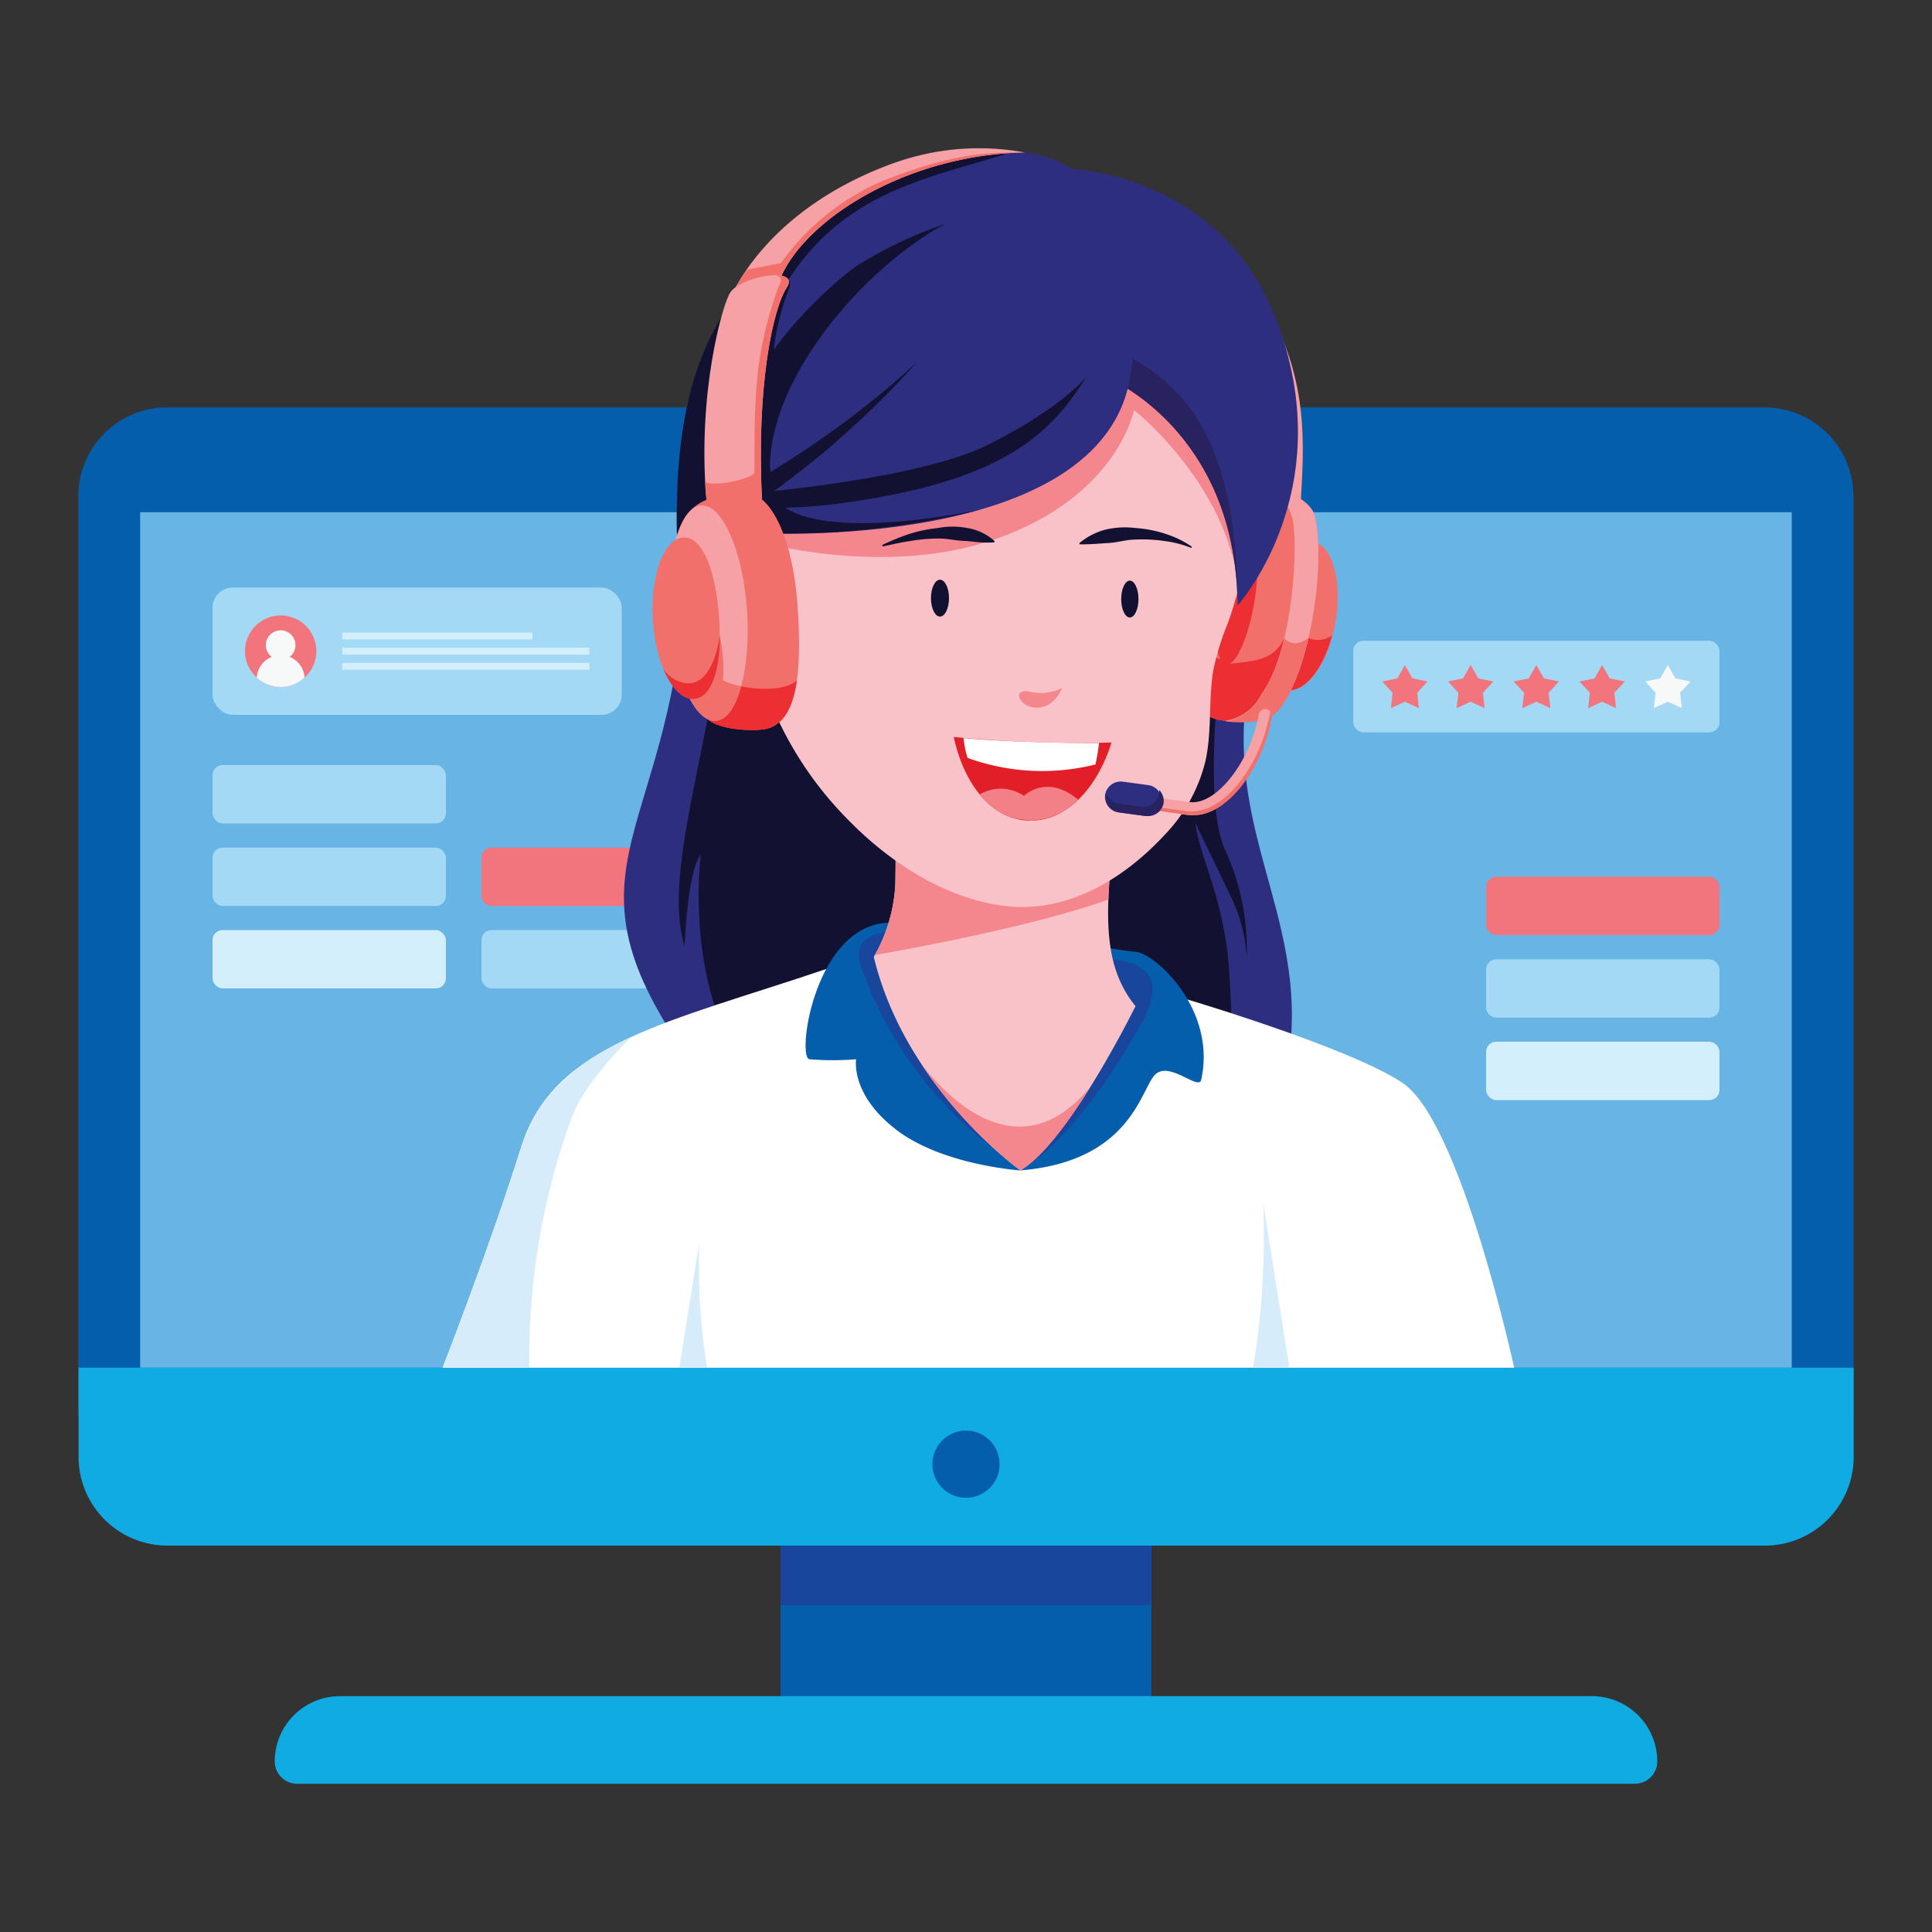 <svg id="Layer_1" data-name="Layer 1" xmlns="http://www.w3.org/2000/svg" viewBox="0 0 150 150"><rect x="0" y="0" width="150" height="150" fill="#333333" stroke="none"/><defs><style>.cls-1{fill:#045eac;}.cls-2{fill:#19469d;}.cls-3{fill:#68b4e4;}.cls-4{fill:#10abe3;}.cls-5{fill:#a3d9f5;}.cls-6{fill:#f2757d;}.cls-7{fill:#f7f8f8;}.cls-8{fill:#d4effc;}.cls-9{fill:#2e2e80;}.cls-10{fill:#121132;}.cls-11{fill:#fff;}.cls-12{fill:#d7ecfa;}.cls-13{fill:#f9c1c8;}.cls-14{fill:#f4868e;}.cls-15{fill:#f6a1a5;}.cls-16{fill:#f2706c;}.cls-17{fill:#eb2f33;}.cls-18{fill:#e21e28;}.cls-19{fill:#f38086;}.cls-20{fill:#282260;}</style></defs><rect class="cls-1" x="60.6" y="116.29" width="28.79" height="18.8"/><rect class="cls-2" x="60.6" y="116.29" width="28.79" height="8.34"/><path class="cls-1" d="M13,31.63H137a6.9,6.9,0,0,1,6.9,6.9v71.32a0,0,0,0,1,0,0H6.08a0,0,0,0,1,0,0V38.53a6.9,6.9,0,0,1,6.9-6.9Z"/><rect class="cls-3" x="10.88" y="39.77" width="128.23" height="66.42"/><path class="cls-4" d="M6.08,106.19H143.92a0,0,0,0,1,0,0v7A6.9,6.9,0,0,1,137,120H13a6.9,6.9,0,0,1-6.9-6.9v-7A0,0,0,0,1,6.08,106.19Z"/><circle class="cls-1" cx="75" cy="113.68" r="2.61"/><path class="cls-4" d="M126.93,138.49H23.07a1.74,1.74,0,0,1-1.74-1.74h0a5.07,5.07,0,0,1,5.07-5.06h97.2a5.07,5.07,0,0,1,5.07,5.06h0A1.74,1.74,0,0,1,126.93,138.49Z"/><rect class="cls-5" x="105.07" y="49.75" width="28.43" height="7.11" rx="0.78"/><polygon class="cls-6" points="109.07 54.48 107.99 54.98 108.12 53.79 107.31 52.91 108.49 52.67 109.07 51.63 109.66 52.67 110.83 52.91 110.03 53.79 110.16 54.98 109.07 54.48"/><polygon class="cls-6" points="114.18 54.48 113.09 54.98 113.23 53.79 112.42 52.91 113.59 52.67 114.18 51.63 114.77 52.67 115.94 52.91 115.13 53.79 115.27 54.98 114.18 54.48"/><polygon class="cls-6" points="119.28 54.48 118.19 54.98 118.33 53.79 117.52 52.91 118.69 52.67 119.28 51.63 119.87 52.67 121.04 52.91 120.23 53.79 120.37 54.98 119.28 54.48"/><polygon class="cls-6" points="124.39 54.48 123.3 54.98 123.44 53.79 122.63 52.91 123.8 52.67 124.39 51.63 124.97 52.67 126.15 52.91 125.34 53.79 125.47 54.98 124.39 54.48"/><polygon class="cls-7" points="129.49 54.48 128.4 54.98 128.54 53.79 127.73 52.91 128.9 52.67 129.49 51.63 130.08 52.67 131.25 52.91 130.44 53.79 130.58 54.98 129.49 54.48"/><rect class="cls-5" x="16.5" y="45.62" width="31.77" height="9.88" rx="1.57"/><circle class="cls-6" cx="21.79" cy="50.56" r="2.77" transform="translate(-33.26 51.23) rotate(-67.39)"/><path class="cls-7" d="M19.93,52.6a2.73,2.73,0,0,0,3.72,0A1.87,1.87,0,0,0,22.49,51a1.15,1.15,0,1,0-1.85-.91,1.14,1.14,0,0,0,.46.91A1.86,1.86,0,0,0,19.93,52.6Z"/><rect class="cls-8" x="26.57" y="49.11" width="14.77" height="0.53"/><rect class="cls-8" x="26.57" y="50.29" width="19.19" height="0.53"/><rect class="cls-8" x="26.57" y="51.47" width="19.19" height="0.53"/><rect class="cls-5" x="16.5" y="59.4" width="18.12" height="4.53" rx="0.78"/><rect class="cls-5" x="16.5" y="65.81" width="18.12" height="4.53" rx="0.78"/><rect class="cls-8" x="16.5" y="72.21" width="18.12" height="4.53" rx="0.78"/><rect class="cls-6" x="37.38" y="65.81" width="18.12" height="4.53" rx="0.78"/><rect class="cls-5" x="37.38" y="72.21" width="18.12" height="4.53" rx="0.78"/><rect class="cls-6" x="115.38" y="68.07" width="18.12" height="4.53" rx="0.78"/><rect class="cls-5" x="115.38" y="74.48" width="18.12" height="4.53" rx="0.78"/><rect class="cls-8" x="115.38" y="80.88" width="18.12" height="4.53" rx="0.78"/><path class="cls-9" d="M53.26,44.22c-.81,20.66-10.42,22.75,0,37.66s46.34,9.62,47-1.66-7-18.09-2-32.21S53.26,44.22,53.26,44.22Z"/><path class="cls-10" d="M55.94,49.72c-1.21,9.39-4.43,18.65-2.78,23.74,0,0,.18-5.73,1.25-7.11,0,0-1.07,8,2.21,14.56S95.3,86.19,95.3,86.19a62.5,62.5,0,0,0,0-12.31c-.72-5.18-2.1-7.19-2.5-10,0,0,2.18,4.5,3,6.23a12.84,12.84,0,0,1,1,4.25,18.55,18.55,0,0,0-1.57-8.12c-1.79-3.51-.71-13.22-.18-17S70.08,41,67.3,42.55,55.94,49.72,55.94,49.72Z"/><path class="cls-11" d="M64.16,75.23C51.86,79.39,43,81,40.48,89s-6.12,17.19-6.12,17.19h83.2s-4.12-19-8.63-22.09-22.16-8.4-27.55-9.3S64.16,75.23,64.16,75.23Z"/><path class="cls-12" d="M98.08,93.44a63.57,63.57,0,0,1-.79,12.75h2.82Z"/><path class="cls-12" d="M54.3,96.41a48.87,48.87,0,0,0,.6,9.78H52.74Z"/><path class="cls-12" d="M44.41,86.71C45.48,83.86,49,80.53,49,80.52c-4.23,2-7.18,4.37-8.49,8.48-2.55,8-6.12,17.19-6.12,17.19h6.71A54.31,54.31,0,0,1,44.41,86.71Z"/><path class="cls-1" d="M79.22,90.87s-6-.39-9.61-3.14-3.14-5.49-3.14-5.49a22.21,22.21,0,0,1-3.63,0c-1-.2.43-10.42,6.15-10.6s17.7,2.18,19.17,2.26,6.32,4.43,5.1,9.94c-.2.88-2.57-1.6-3.65-.33S87.65,90.18,79.22,90.87Z"/><path class="cls-2" d="M77.23,89.22A30.19,30.19,0,0,1,66.81,74.94c-.51-1.5.36-2.34,1.94-2.59Z"/><path class="cls-2" d="M79.52,90.67c4.21-2.69,8.08-9.31,9.26-11.51S90,74.87,86.4,74.49,79.52,90.67,79.52,90.67Z"/><path class="cls-13" d="M86.94,61.06c-1.09,8.75-1.71,13.43,1.22,17.06,0,0-5.21,10.59-8.94,12.75,0,0-8.93-6.38-11.38-16.58a12.44,12.44,0,0,0,1.67-5.59,84.07,84.07,0,0,0-.29-9.12Z"/><path class="cls-14" d="M84.66,84.38c-5.45,6.59-11,1-13.14-1.79a34.06,34.06,0,0,0,7.7,8.28C80.93,89.87,83,87.09,84.66,84.38Z"/><path class="cls-14" d="M69.51,68.7a12.72,12.72,0,0,1-1.58,5.45c4-.71,12.7-2.37,18.13-4.31.08-2.4.44-5.26.88-8.78l-10.81-.9-6.9-.45A82.26,82.26,0,0,1,69.51,68.7Z"/><path class="cls-15" d="M101,38.77c.35-5.51.44-10.53-3.86-17s-3.4,10.55-3.33,10.74,3.82,7.36,3.82,7.36Z"/><path class="cls-16" d="M98.6,47.51c-.54,3.17-.17,5.79,1.35,6.05s3.2-2.1,3.74-5.27-.24-6-1.76-6.22S99.15,44.33,98.6,47.51Z"/><path class="cls-17" d="M101.58,49.54l-1,.39-.94,2.6s-.16.32-.35.74a1.27,1.27,0,0,0,.62.29c1.35.23,2.81-1.59,3.51-4.22A1.94,1.94,0,0,1,101.58,49.54Z"/><path class="cls-16" d="M97.2,37.74c1.18-.22,4.52.67,4.9,2.4.87,3.93-.57,13-3.2,15.3-1,.82-3.64.66-4.58.37-2.41-.74-2.42-4.59-1.54-9.7S95.56,38.05,97.2,37.74Z"/><path class="cls-17" d="M101.58,49.54c-1.23.89-1.86,0-1.86,0-.83,1.77-2.36,1.77-4.29,2L94.35,51s-1,.77-2,1.47c.17,1.76.77,3,2,3.34.94.29,3.62.45,4.58-.37C100.05,54.46,101,52.15,101.58,49.54Z"/><path class="cls-15" d="M102.1,40.14c-.38-1.73-3.72-2.62-4.9-2.4a1.71,1.71,0,0,0-.3.09,3.23,3.23,0,0,1,3.54,3.08c.25,1.74,0,9.59-2.54,13.05a3.71,3.71,0,0,1-2.78,2c1.2.16,3,.13,3.78-.52C101.53,53.19,103,44.07,102.1,40.14Z"/><path class="cls-16" d="M101.58,49.54c-1.23.89-1.86,0-1.86,0h0A12.46,12.46,0,0,1,97.9,54a3.71,3.71,0,0,1-2.78,2c1.2.16,3,.13,3.78-.52C100.05,54.46,101,52.15,101.58,49.54Z"/><path class="cls-17" d="M97.37,46.83c-.47,2.77-1.46,4.91-2.2,4.78s-1-2.47-.48-5.24,1.46-4.92,2.21-4.79S97.85,44.06,97.37,46.83Z"/><path class="cls-13" d="M60.3,55.64l.11.24a27.74,27.74,0,0,0,5.51,7.84c3.14,3.21,7.41,6,11.94,6.6,4.87.66,9.33-2,12.58-5.52a12.5,12.5,0,0,0,3.15-5.71c.51-2.29.23-4.73.61-7.06a20.88,20.88,0,0,1,1.12-3.63,26.77,26.77,0,0,0,1.51-11.72c-.19-1.64-.46-4-1.34-5.42-1-1.63-3.38-2.92-5-3.92a22.05,22.05,0,0,0-17.68-2.56A22.25,22.25,0,0,0,59.56,37a13.3,13.3,0,0,0-1.3,8.2C59,48.8,58.87,52.17,60.3,55.64Z"/><path class="cls-14" d="M59.12,42.12s9.21,2.53,17.35,0,10.9-7.63,11.58-10.28c0,0,6.65,5.21,8,12.9,0,0,.46-13.65-3.78-15.35s-13.13-3.92-14.11-3-17.46,10.3-17.46,10.3Z"/><path class="cls-10" d="M68.5,42.31a18.12,18.12,0,0,1,2.08-.85A11,11,0,0,1,72.8,41a6,6,0,0,1,2.32,0,4.12,4.12,0,0,1,2.09,1l0,.11a10.46,10.46,0,0,1-1.13,0L75,42c-.7,0-1.39-.19-2.1-.19A13.1,13.1,0,0,0,70.7,42c-.72.1-1.44.27-2.17.43Z"/><path class="cls-10" d="M92.49,42.54A8.48,8.48,0,0,0,90.37,42a11.43,11.43,0,0,0-2.18-.11c-.72,0-1.42.23-2.14.27s-1.44.12-2.24.1l0-.1a5.22,5.22,0,0,1,2.1-1.06A6.81,6.81,0,0,1,88.21,41a9.22,9.22,0,0,1,2.28.45,7.56,7.56,0,0,1,2.05,1Z"/><ellipse class="cls-10" cx="72.98" cy="46.44" rx="0.7" ry="1.43"/><ellipse class="cls-10" cx="87.72" cy="46.51" rx="0.67" ry="1.43"/><path class="cls-14" d="M82.49,53.33a2.72,2.72,0,0,1-1,1.32,1.81,1.81,0,0,1-1.64.18c-.86-.36-1.09-1.36.07-1.13a4,4,0,0,0,1.34.08C81.46,53.74,82.39,53.59,82.49,53.33Z"/><path class="cls-18" d="M74.05,57.22a104.55,104.55,0,0,0,12.24.43c-.94,3.12-3.25,6.17-6.42,6.06S74.74,60.46,74.05,57.22Z"/><path class="cls-19" d="M83.71,62.09c-2.45-2.06-4.21-.3-4.21-.3a3.2,3.2,0,0,0-3.45-.1,5.33,5.33,0,0,0,2.82,1.87L80,63.7A5.22,5.22,0,0,0,83.71,62.09Z"/><path class="cls-11" d="M74.81,57.3a7.25,7.25,0,0,0,.31,1.54,16.92,16.92,0,0,0,9.93.51c.12-.54.21-1.1.28-1.67C82.69,57.72,77.64,57.58,74.81,57.3Z"/><path class="cls-15" d="M92.92,63.28a3.19,3.19,0,0,1-.69,0l-3.42-.47.14-1,3.41.46c2,.28,4.68-3,5.38-6.81a.51.51,0,0,1,.55-.41h0a.5.5,0,0,1,.42.57C98,59.67,95.34,63.09,92.92,63.28Z"/><path class="cls-16" d="M98.6,55.23a.34.34,0,0,1,0,.1c-.72,4.05-3.38,7.46-5.79,7.65a3.17,3.17,0,0,1-.69,0l-3.26-.45,0,.27,3.42.47a3.19,3.19,0,0,0,.69,0c2.42-.19,5.07-3.61,5.79-7.65A.47.47,0,0,0,98.6,55.23Z"/><path class="cls-9" d="M88.86,63.35l-2-.27a1.23,1.23,0,0,1-1.06-1.39h0a1.24,1.24,0,0,1,1.39-1l2,.27a1.23,1.23,0,0,1,1,1.39h0A1.23,1.23,0,0,1,88.86,63.35Z"/><path class="cls-20" d="M90,61.33a2.18,2.18,0,0,1,0,.25h0a1.24,1.24,0,0,1-1.39,1.05l-1.71-.23a1.22,1.22,0,0,1-1-.8l0,.09h0a1.23,1.23,0,0,0,1.06,1.39l2,.27a1.23,1.23,0,0,0,1.39-1.05h0A1.26,1.26,0,0,0,90,61.33Z"/><path class="cls-9" d="M86.18,29.43S96,33.55,96.09,47c0,0,7.84-8.63,3.23-21.57S81.38,13,81.38,13Z"/><path class="cls-20" d="M86.18,29.43s9.57,4,9.89,17.08v-.23c-.16-13.16-4.72-16.66-9.23-19.06L85.76,28Z"/><path class="cls-9" d="M58.56,41.39s27,1.57,29.19-12.16S83,12.17,79.58,11.84s-10-1.11-15.69,4.38-12,8.83-11.29,26.61Z"/><path class="cls-10" d="M58,37.68c1.18-.66,2.35-1.33,3.49-2.08s2.27-1.5,3.37-2.3a71.5,71.5,0,0,0,6.35-5.19,71.28,71.28,0,0,1-5.86,5.8c-1,.92-2.09,1.8-3.18,2.65S60,38.23,58.81,39Z"/><path class="cls-10" d="M73.37,17.39C67,20.86,59.92,29.19,59.78,36.09A5.7,5.7,0,0,1,58.5,30c1.42-3.6,5.61-7.59,7.94-9.31A32.6,32.6,0,0,1,73.37,17.39Z"/><path class="cls-10" d="M60.17,38.44c-.86-2.22-.27-9.81,0-12a20.48,20.48,0,0,1,1.15-4.2c.09-.41-.1-.53-.1-.53,4.46-6.86,10.79-7.85,17.21-9.85l-.37-.19c-3.63-.28-9.26-.24-14.17,4.52-5.67,5.5-12,8.83-11.29,26.61l6-1.44a60.54,60.54,0,0,0,17.35-1.76C66.9,41.4,61,40.67,60.17,38.44Z"/><path class="cls-10" d="M84.4,29.19c-2.65,4.14-5.93,8-18.44,9.79-8.34,1.2-9.66-.51-9.66-.51s14.55-1,20.43-3.95S84.4,29.19,84.4,29.19Z"/><path class="cls-15" d="M60.42,22.07C62,17.33,70.16,12,79.58,11.84a19.6,19.6,0,0,0-10.46.92c-5.62,2.09-9.67,5.5-11.9,9.35S60.42,22.07,60.42,22.07Z"/><path class="cls-16" d="M68.63,14a18.91,18.91,0,0,0-8,6.42L58,20.94q-.4.58-.75,1.17L57,22.5a8.34,8.34,0,0,1,2.11,0,1.21,1.21,0,0,0,.71-.05c.36-.23.59-.4.59-.4C62,17.33,70.16,12,79.58,11.84,76.41,11.8,73.77,12,68.63,14Z"/><path class="cls-15" d="M59.16,38.77C58.72,30,60,24,61.08,22.33s-3.45-.93-4.37.36c-.59.83-2.6,7.83-1.86,16.15S59.16,38.77,59.16,38.77Z"/><path class="cls-16" d="M60.26,21.38c.39.15.5.34.23.77a28.36,28.36,0,0,0-1.72,7.43c-.29,3.29-.15,6.74-.21,7.13s-2.94,1.12-3.81.72c0,.47.06.93.1,1.41a13.38,13.38,0,0,0,.21,1.57c.87.1,2.08.14,3.19.16a16.1,16.1,0,0,0,.91-1.8C58.72,30,60,24,61.08,22.33,61.53,21.67,61.05,21.39,60.26,21.38Z"/><path class="cls-16" d="M58.4,38.35c-1.15-.34-4.57.2-5.12,1.88-1.27,3.82-.78,13,1.61,15.55.87.91,3.55,1,4.52.83,2.47-.49,2.87-4.31,2.52-9.48S60,38.82,58.4,38.35Z"/><path class="cls-17" d="M54.89,55.78c.87.91,3.55,1,4.52.83,1.42-.28,2.15-1.67,2.46-3.77-1.19,1-4.23.69-5.76,0,0,0,.25-4.58-.57-7.17a56,56,0,0,0-2.33,6.18A8.62,8.62,0,0,0,54.89,55.78Z"/><path class="cls-15" d="M58,47.39c.31,4.62-.78,8.45-2.44,8.57S52.3,52.42,52,47.8s.77-8.45,2.43-8.56S57.68,42.78,58,47.39Z"/><path class="cls-16" d="M55.87,49.34s-2.11.26-2.93,3.46c.68,2,1.64,3.22,2.61,3.16s1.54-1.08,2-2.68a6.6,6.6,0,0,1-1.42-.45A11.54,11.54,0,0,0,55.87,49.34Z"/><path class="cls-16" d="M55.83,47.93c.23,3.46-.39,6.22-1.93,6.33s-3-2.62-3.21-6.08.82-6.34,2.36-6.45S55.59,44.47,55.83,47.93Z"/><path class="cls-17" d="M53.51,53.06a2.45,2.45,0,0,1-2-1.12c.61,1.46,1.47,2.38,2.38,2.32,1.32-.09,2-2.15,2-4.92C55.55,51.52,54.76,53,53.51,53.06Z"/></svg>
